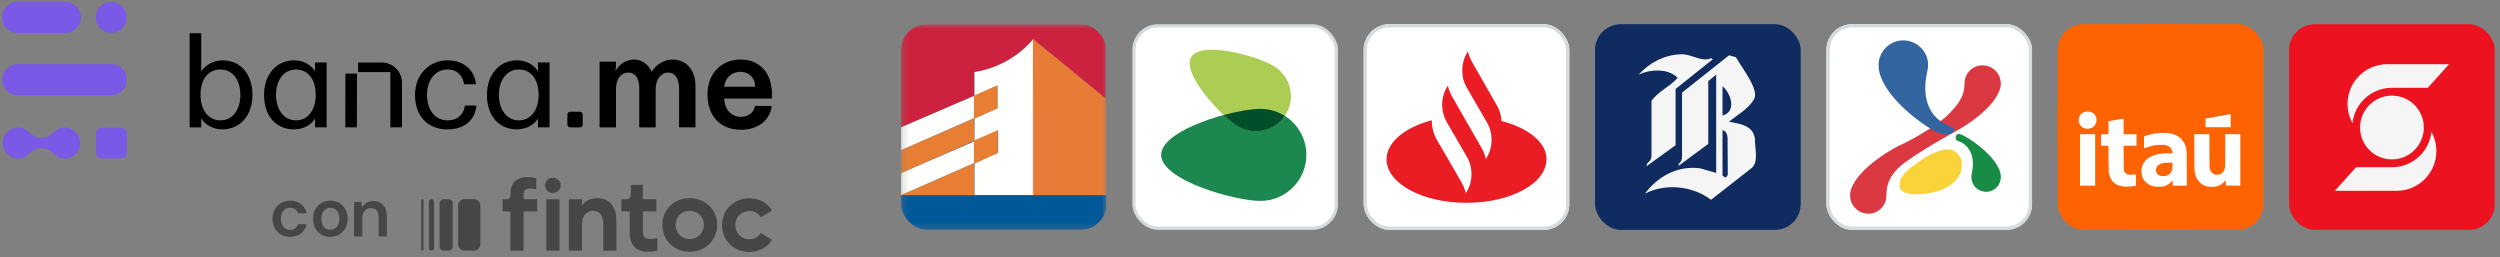 <svg width="389" height="40" viewBox="0 0 389 40" fill="none" xmlns="http://www.w3.org/2000/svg"><rect x="0" y="0" width="389" height="40" fill="#808080" stroke="none"/><g clip-path="url(#clip0_3472_8244)"><path d="M31.309 18.415V19.819H29.507V5.163H31.309V11.087C31.957 10.186 33.11 9.391 34.636 9.391C37.567 9.391 39.285 11.693 39.285 14.772C39.285 17.852 37.444 20.133 34.597 20.133C33.193 20.133 31.938 19.441 31.309 18.418V18.415ZM34.302 18.727C36.166 18.727 37.401 17.114 37.401 14.769C37.401 12.425 36.186 10.812 34.302 10.812C32.418 10.812 31.203 12.299 31.203 14.749C31.203 17.2 32.481 18.727 34.302 18.727Z" fill="black"/><path d="M41.087 14.749C41.087 11.713 42.908 9.389 45.776 9.389C47.451 9.389 48.56 10.309 49.021 11.084V9.723H50.822V19.813H49.021V18.432C48.477 19.396 47.242 20.128 45.733 20.128C43.094 20.128 41.084 18.223 41.084 14.747L41.087 14.749ZM46.05 18.727C47.851 18.727 49.127 17.22 49.127 14.749C49.127 12.279 47.871 10.812 46.05 10.812C44.229 10.812 42.951 12.382 42.951 14.749C42.951 17.117 44.206 18.727 46.05 18.727Z" fill="black"/><path d="M64.58 14.749C64.58 11.567 66.799 9.389 69.666 9.389C72.054 9.389 73.852 10.832 74.064 13.114H72.199C72.031 11.796 71.133 10.812 69.623 10.812C67.696 10.812 66.441 12.508 66.441 14.749C66.441 17.157 67.719 18.727 69.666 18.727C71.153 18.727 72.157 17.869 72.345 16.425H74.124C73.935 18.624 72.345 20.13 69.581 20.13C66.816 20.13 64.577 18.329 64.577 14.749H64.58Z" fill="black"/><path d="M75.771 14.749C75.771 11.713 77.592 9.389 80.46 9.389C82.135 9.389 83.245 10.309 83.705 11.084V9.723H85.506V19.813H83.705V18.432C83.162 19.396 81.927 20.128 80.417 20.128C77.778 20.128 75.768 18.223 75.768 14.747L75.771 14.749ZM80.731 18.727C82.533 18.727 83.808 17.22 83.808 14.749C83.808 12.279 82.553 10.812 80.731 10.812C78.91 10.812 77.632 12.382 77.632 14.749C77.632 17.117 78.887 18.727 80.731 18.727Z" fill="black"/><path d="M93.294 9.6H95.847V10.06C95.847 10.375 95.827 10.729 95.764 11.064C96.267 10.163 97.208 9.263 98.715 9.263C99.993 9.263 101.016 10.246 101.394 11.167C101.98 10.183 103.215 9.263 104.702 9.263C106.775 9.263 108.218 10.895 108.218 13.388V19.816H105.665V13.766C105.665 12.279 105.079 11.296 103.97 11.296C102.86 11.296 102.023 12.322 102.023 13.872V19.819H99.47V13.769C99.47 12.282 98.926 11.298 97.774 11.298C96.622 11.298 95.847 12.282 95.847 13.874V19.821H93.294V9.606V9.6Z" fill="black"/><path d="M110.082 14.686C110.082 11.461 112.237 9.263 115.211 9.263C118.33 9.263 120.131 11.441 120.131 14.769V15.335H112.7C112.72 16.948 113.747 18.183 115.297 18.183C116.406 18.183 117.306 17.554 117.475 16.488H120.071C119.863 18.581 118.061 20.193 115.297 20.193C112.24 20.193 110.084 18.226 110.084 14.686H110.082ZM117.515 13.494C117.472 12.113 116.575 11.17 115.191 11.17C113.807 11.17 112.826 12.153 112.678 13.494H117.512H117.515Z" fill="black"/><path d="M55.53 19.816H53.726L53.749 11.453H55.553L55.53 19.816Z" fill="black"/><path d="M55.723 9.726V11.213H60.741V19.813H62.545V12.854C62.545 11.127 61.144 9.726 59.417 9.726H55.723Z" fill="black"/><path d="M88.722 17.383C88.479 17.383 88.282 17.586 88.282 17.834V19.37C88.282 19.618 88.479 19.821 88.722 19.821H90.226C90.469 19.821 90.666 19.618 90.666 19.37V17.834C90.666 17.586 90.469 17.383 90.226 17.383H88.722Z" fill="black"/><path d="M2.771 9.966C1.43 9.966 0.341 11.055 0.341 12.396C0.341 13.737 1.43 14.826 2.771 14.826H17.307C18.648 14.826 19.737 13.737 19.737 12.396C19.737 11.055 18.648 9.966 17.307 9.966H2.771Z" fill="#7A59E6"/><path d="M10.068 19.838C9.342 19.838 8.77 20.147 8.247 20.671C7.723 21.194 7.163 21.468 6.445 21.468C5.728 21.468 5.196 21.216 4.627 20.648C4.058 20.079 3.543 19.838 2.829 19.838C1.496 19.838 0.413 20.919 0.413 22.254C0.413 23.59 1.493 24.67 2.829 24.67C3.549 24.67 4.092 24.396 4.635 23.853C5.179 23.309 5.725 23.041 6.445 23.041C7.166 23.041 7.698 23.295 8.272 23.87C8.847 24.444 9.353 24.67 10.065 24.67C11.397 24.67 12.481 23.59 12.481 22.254C12.481 20.919 11.4 19.838 10.065 19.838H10.068Z" fill="#7A59E6"/><path d="M2.755 0.277C1.411 0.277 0.319 1.369 0.319 2.713C0.319 4.056 1.411 5.149 2.755 5.149H10.148C11.492 5.149 12.584 4.056 12.584 2.713C12.584 1.369 11.492 0.277 10.148 0.277H2.755Z" fill="#7A59E6"/><path d="M17.302 5.123C18.636 5.123 19.718 4.041 19.718 2.707C19.718 1.373 18.636 0.291 17.302 0.291C15.968 0.291 14.886 1.373 14.886 2.707C14.886 4.041 15.968 5.123 17.302 5.123Z" fill="#7A59E6"/><path d="M15.815 19.87C15.329 19.87 14.931 20.265 14.931 20.753V23.759C14.931 24.244 15.326 24.642 15.815 24.642H18.837C19.323 24.642 19.72 24.247 19.72 23.759V20.753C19.72 20.267 19.326 19.87 18.837 19.87H15.815Z" fill="#7A59E6"/></g><g opacity="0.45"><path d="M45.142 36.857C44.616 36.857 44.143 36.74 43.723 36.505C43.311 36.264 42.987 35.933 42.752 35.513C42.525 35.087 42.411 34.603 42.411 34.063C42.411 33.501 42.525 33.01 42.752 32.591C42.987 32.164 43.311 31.83 43.723 31.588C44.143 31.346 44.619 31.225 45.153 31.225C45.821 31.225 46.383 31.403 46.838 31.759C47.293 32.107 47.584 32.587 47.712 33.199H46.368C46.297 32.928 46.148 32.715 45.92 32.559C45.7 32.402 45.437 32.324 45.131 32.324C44.868 32.324 44.626 32.392 44.406 32.527C44.193 32.662 44.022 32.857 43.894 33.113C43.773 33.369 43.712 33.679 43.712 34.041C43.712 34.319 43.748 34.564 43.819 34.777C43.89 34.991 43.99 35.172 44.118 35.321C44.253 35.464 44.406 35.574 44.577 35.652C44.747 35.73 44.932 35.769 45.131 35.769C45.337 35.769 45.522 35.737 45.686 35.673C45.856 35.602 45.999 35.499 46.112 35.364C46.233 35.229 46.319 35.069 46.368 34.884H47.712C47.584 35.481 47.293 35.961 46.838 36.324C46.383 36.68 45.817 36.857 45.142 36.857Z" fill="black"/><path d="M51.4 36.857C50.888 36.857 50.426 36.74 50.014 36.505C49.608 36.264 49.288 35.933 49.054 35.513C48.826 35.087 48.712 34.6 48.712 34.052C48.712 33.49 48.83 33 49.064 32.58C49.299 32.153 49.619 31.823 50.024 31.588C50.437 31.346 50.899 31.225 51.411 31.225C51.923 31.225 52.382 31.346 52.787 31.588C53.2 31.823 53.52 32.15 53.747 32.569C53.982 32.989 54.099 33.48 54.099 34.041C54.099 34.603 53.982 35.094 53.747 35.513C53.512 35.933 53.189 36.264 52.776 36.505C52.371 36.74 51.912 36.857 51.4 36.857ZM51.4 35.759C51.656 35.759 51.888 35.695 52.094 35.567C52.307 35.439 52.478 35.247 52.606 34.991C52.734 34.735 52.798 34.418 52.798 34.041C52.798 33.664 52.734 33.352 52.606 33.103C52.485 32.847 52.318 32.655 52.104 32.527C51.898 32.399 51.667 32.335 51.411 32.335C51.162 32.335 50.931 32.399 50.718 32.527C50.504 32.655 50.334 32.847 50.206 33.103C50.078 33.352 50.014 33.664 50.014 34.041C50.014 34.418 50.078 34.735 50.206 34.991C50.334 35.247 50.501 35.439 50.707 35.567C50.92 35.695 51.151 35.759 51.4 35.759Z" fill="black"/><path d="M55.099 36.794V31.418H56.23L56.326 32.314C56.489 32.001 56.724 31.752 57.03 31.567C57.336 31.382 57.698 31.29 58.118 31.29C58.552 31.29 58.921 31.382 59.227 31.567C59.533 31.745 59.768 32.008 59.931 32.356C60.102 32.705 60.187 33.138 60.187 33.658V36.794H58.907V33.775C58.907 33.327 58.808 32.982 58.608 32.74C58.409 32.498 58.114 32.378 57.723 32.378C57.467 32.378 57.236 32.438 57.03 32.559C56.831 32.68 56.671 32.858 56.55 33.092C56.436 33.32 56.379 33.597 56.379 33.924V36.794H55.099Z" fill="black"/><path d="M69.009 38.997H69.831C70.166 38.997 70.439 38.725 70.439 38.389V31.605C70.439 31.27 70.166 30.998 69.831 30.998H69.009C68.673 30.998 68.401 31.27 68.401 31.605V38.389C68.401 38.725 68.673 38.997 69.009 38.997Z" fill="black"/><path d="M67.146 38.995H67.147C67.372 38.995 67.553 38.814 67.553 38.589V31.402C67.553 31.178 67.372 30.996 67.147 30.996H67.146C66.921 30.996 66.74 31.178 66.74 31.402V38.589C66.74 38.814 66.921 38.995 67.146 38.995Z" fill="black"/><path d="M65.717 38.995C65.814 38.995 65.893 38.917 65.893 38.819V31.172C65.893 31.076 65.814 30.996 65.717 30.996C65.62 30.996 65.54 31.076 65.54 31.172V38.819C65.54 38.916 65.62 38.995 65.717 38.995Z" fill="black"/><path d="M73.75 30.997H72.278C71.73 30.997 71.286 31.441 71.286 31.987V38.006C71.286 38.552 71.73 38.996 72.278 38.996H73.75C74.297 38.996 74.741 38.552 74.741 38.006V31.987C74.741 31.441 74.297 30.997 73.75 30.997Z" fill="black"/><path d="M81.479 30.256C81.479 29.65 81.822 29.34 82.413 29.34C82.802 29.34 83.082 29.371 83.44 29.433V27.708C83.02 27.615 82.491 27.552 82.009 27.552C80.422 27.552 79.426 28.423 79.426 30.116V30.349C79.426 30.769 79.208 31.002 78.788 31.002H78.196V32.898H79.426V39.003H81.48V32.898H83.58V31.002H81.48V30.256H81.479Z" fill="black"/><path d="M86.028 27.652C86.714 27.652 87.256 28.193 87.256 28.841C87.256 29.489 86.714 30.029 86.028 30.029C85.343 30.029 84.817 29.504 84.817 28.841C84.817 28.177 85.343 27.652 86.028 27.652Z" fill="black"/><path d="M87.056 31.002H85.018V39.003H87.056V31.002Z" fill="black"/><path d="M92.9 30.83C91.744 30.83 90.95 31.379 90.551 31.996V31.001H88.513V39.002H90.551V34.873C90.556 33.652 91.239 32.803 92.247 32.803C93.256 32.803 93.866 33.424 93.866 34.792V39.002H95.904V34.341C95.904 31.809 94.551 30.83 92.901 30.83H92.9Z" fill="black"/><path d="M100.034 36.113V32.897H102.134V31.002H100.034V28.764H98.214L98.124 30.415C98.116 30.74 97.897 31.002 97.555 31.002H96.673V32.897H97.981V36.285C97.981 38.226 99.148 39.159 100.734 39.159C101.373 39.159 101.792 39.096 102.29 38.988V37.062C101.87 37.155 101.606 37.186 101.108 37.186C100.486 37.186 100.035 36.906 100.035 36.115V36.113H100.034Z" fill="black"/><path d="M107.307 30.83C104.896 30.83 103.06 32.617 103.06 34.994C103.06 37.371 104.896 39.173 107.307 39.173C109.719 39.173 111.586 37.386 111.586 34.994C111.586 32.602 109.72 30.83 107.307 30.83ZM107.307 37.2C106.032 37.2 105.113 36.221 105.113 34.994C105.113 33.766 106.031 32.803 107.307 32.803C108.584 32.803 109.532 33.782 109.532 34.994C109.532 36.206 108.583 37.2 107.307 37.2Z" fill="black"/><path d="M116.618 37.228C115.327 37.228 114.409 36.249 114.409 35.022C114.409 33.794 115.327 32.831 116.618 32.831C117.428 32.831 118.004 33.204 118.377 33.809L120.135 32.738C119.389 31.572 118.159 30.858 116.619 30.858C114.146 30.858 112.356 32.645 112.356 35.022C112.356 37.399 114.146 39.2 116.619 39.2C118.16 39.2 119.389 38.486 120.135 37.321L118.377 36.249C118.004 36.855 117.428 37.228 116.618 37.228Z" fill="black"/></g><g clip-path="url(#clip1_3472_8244)"><mask id="mask0_3472_8244" style="mask-type:alpha" maskUnits="userSpaceOnUse" x="140" y="3" width="33" height="33"><rect x="140.187" y="3.767" width="32" height="32" fill="#C4C4C4"/></mask><g mask="url(#mask0_3472_8244)"><path fill-rule="evenodd" clip-rule="evenodd" d="M140.185 19.824L151.541 14.89V11.22C155.098 10.648 158.424 8.812 160.717 6.058L172.073 15.349V3.765H140.185V19.824Z" fill="#CD223F"/><path fill-rule="evenodd" clip-rule="evenodd" d="M151.656 30.375H160.833V6.058C158.537 8.812 155.211 10.648 151.656 11.22V14.89L140.185 19.824V23.379L151.656 18.332V14.89L155.211 13.285V16.842L151.656 18.447V21.887L155.326 20.281V23.723L151.656 25.444V22.002L140.185 26.936V30.375L151.656 25.328V30.375Z" fill="#FFFFFE"/><path fill-rule="evenodd" clip-rule="evenodd" d="M151.541 21.888V18.448L140.185 23.38V26.937L151.541 21.888Z" fill="#E87D34"/><path fill-rule="evenodd" clip-rule="evenodd" d="M151.541 25.442L140.185 30.374H151.541V25.442Z" fill="#E87D34"/><path fill-rule="evenodd" clip-rule="evenodd" d="M151.536 18.447L155.206 16.841V13.285L151.536 14.89V18.447Z" fill="#E87D34"/><path fill-rule="evenodd" clip-rule="evenodd" d="M151.536 21.887V25.444L155.206 23.839V20.282L151.536 21.887Z" fill="#E87D34"/><path fill-rule="evenodd" clip-rule="evenodd" d="M160.832 30.375H172.188V15.465L160.717 6.058L160.832 30.375Z" fill="#E67C35"/><path fill-rule="evenodd" clip-rule="evenodd" d="M160.717 30.375H160.832L160.717 6.058V30.375Z" fill="#E46B32"/><path fill-rule="evenodd" clip-rule="evenodd" d="M160.833 30.376H140.185V35.767H172.189V30.376H160.833Z" fill="#005899"/></g></g><rect x="176.437" y="4.017" width="31.5" height="31.5" rx="3.75" fill="white"/><rect x="176.437" y="4.017" width="31.5" height="31.5" rx="3.75" stroke="#D6DADC" stroke-width="0.5"/><path fill-rule="evenodd" clip-rule="evenodd" d="M196.105 31.262C192.144 31.262 180.677 28.057 180.677 24.093C180.677 20.14 192.144 16.929 196.105 16.929C200.064 16.929 203.272 20.14 203.272 24.093C203.272 28.057 200.064 31.262 196.105 31.262Z" fill="#1C874E"/><path fill-rule="evenodd" clip-rule="evenodd" d="M192.573 19.622C189.995 18.059 183.801 11.436 185.365 8.862C186.928 6.286 195.662 8.726 198.238 10.296C200.812 11.856 201.637 15.214 200.07 17.792C198.506 20.368 195.151 21.19 192.573 19.622Z" fill="#ACCD53"/><path d="M196.105 16.936C197.507 16.936 198.813 17.341 199.917 18.036C198.296 20.424 195.07 21.149 192.572 19.63C191.99 19.277 191.224 18.665 190.404 17.9C192.668 17.288 194.796 16.936 196.105 16.936Z" fill="#014F2A"/><g clip-path="url(#clip2_3472_8244)"><rect width="32" height="32" transform="translate(212.187 3.767)" fill="white"/><path d="M233.642 18.829C233.585 17.977 233.358 17.124 232.903 16.386L229.039 9.624C228.755 9.113 228.528 8.544 228.414 7.976L228.244 8.26C227.278 9.908 227.278 12.01 228.244 13.658L231.369 19.056C232.335 20.704 232.335 22.807 231.369 24.454L231.198 24.739C231.085 24.17 230.857 23.602 230.573 23.091L227.732 18.147L225.914 14.965C225.63 14.454 225.402 13.886 225.289 13.317L225.118 13.601C224.152 15.249 224.152 17.295 225.118 19L228.244 24.398C229.209 26.046 229.209 28.148 228.244 29.796L228.073 30.08C227.959 29.512 227.732 28.943 227.448 28.432L223.527 21.67C223.016 20.761 222.789 19.738 222.789 18.715C218.641 19.795 215.743 22.125 215.743 24.795C215.743 28.546 221.311 31.557 228.187 31.557C235.062 31.557 240.631 28.546 240.631 24.795C240.688 22.238 237.846 19.909 233.642 18.829Z" fill="#EA1D25"/></g><rect x="212.437" y="4.017" width="31.5" height="31.5" rx="3.75" stroke="#D6DADC" stroke-width="0.5"/><g clip-path="url(#clip3_3472_8244)"><rect x="248.187" y="3.767" width="32" height="32" rx="1.674" fill="#0F2B5F"/><path fill-rule="evenodd" clip-rule="evenodd" d="M261.045 12.097C259.937 13.435 257.999 14.196 256.972 15.716V24.119C256.972 25.376 256.159 25.089 256.236 25.841L260.721 22.591V13.843L266.532 9.208L266.233 9.062C264.731 9.744 263.2 8.325 261.468 8.453C258.91 8.555 256.651 9.764 254.957 11.632C256.712 10.77 259.513 10.586 261.045 12.097Z" fill="#F5F5F5"/><path fill-rule="evenodd" clip-rule="evenodd" d="M268.023 17.989V13.421C269.237 14.371 270.353 17.332 268.023 17.989ZM268.468 27.615L268.023 27.334V20.27C268.516 20.286 268.823 20.938 268.806 21.579C268.806 21.579 268.843 26.558 268.843 27.024C268.843 27.489 268.468 27.615 268.468 27.615ZM269.023 18.931C270.322 17.893 271.962 17.01 272.909 15.488C273.773 14.013 271.351 11.042 270.112 8.91L269.041 8.604L261.728 14.405V24.291C261.728 25.489 261.152 25.147 261.182 25.811L265.807 22.389V12.619L267.038 11.606V26.907L264.553 26.192C261.102 25.717 257.926 27.442 255.962 30.128C259.14 28.491 263.328 28.897 266.239 31.089L272.631 26.086C273.651 25.017 273.042 23.08 273.076 21.711C272.886 19.414 270.528 19.264 269.023 18.931Z" fill="#F5F5F5"/></g><g clip-path="url(#clip4_3472_8244)"><rect x="284.187" y="3.767" width="32" height="32" fill="white"/><path fill-rule="evenodd" clip-rule="evenodd" d="M304.718 21.96C304.718 21.96 307.759 22.773 306.8 27.046C306.739 27.274 306.739 27.504 306.759 27.754C306.863 29.024 307.968 29.942 309.239 29.838C310.51 29.732 311.427 28.629 311.323 27.357C311.114 24.378 305.509 20.752 304.759 20.835C304.759 20.835 304.321 20.856 304.299 21.418C304.299 21.877 304.718 21.96 304.718 21.96Z" fill="#188C44"/><path fill-rule="evenodd" clip-rule="evenodd" d="M303.778 23.377C303.778 23.377 305.757 23.898 305.154 26.692C305.154 26.692 304.508 29.317 300.299 30.025C295.526 30.817 295.609 29.067 295.609 29.067C295.568 28.192 295.234 27.149 299.965 24.274C299.965 24.274 302.34 22.815 303.778 23.377Z" fill="#F9D339"/><path fill-rule="evenodd" clip-rule="evenodd" d="M287.879 30.524C287.921 31.878 288.921 33.003 290.254 33.212C290.443 33.233 290.63 33.254 290.817 33.254C291.568 33.233 292.276 32.899 292.775 32.358C293.298 31.795 293.547 31.086 293.526 30.337C293.526 28.294 294.444 26.772 296.298 25.356C297.966 24.127 300.361 22.627 303.717 20.751C307.905 18.521 310.614 15.895 311.218 13.769L311.24 13.707C311.323 13.435 311.344 13.165 311.323 12.894C311.281 11.54 310.281 10.415 308.947 10.206C308.759 10.185 308.572 10.165 308.385 10.165C307.634 10.185 306.926 10.519 306.425 11.06C305.904 11.622 305.654 12.332 305.675 13.081C305.675 15.228 304.384 16.645 302.632 18.313C298.902 21.229 295.465 22.668 295.465 22.668C291.275 24.898 288.567 27.523 287.962 29.649L287.942 29.711C287.9 29.982 287.858 30.252 287.879 30.524Z" fill="#DB3942"/><path fill-rule="evenodd" clip-rule="evenodd" d="M292.318 10.436C292.547 14.228 297.798 18.626 301.049 20.397C301.924 20.876 303.009 21.001 303.467 20.855C304.946 20.188 303.363 19.605 303.363 19.605C303.363 19.605 298.257 18.209 299.903 11.02C299.987 10.644 300.028 10.249 300.007 9.832C299.841 7.727 297.986 6.143 295.86 6.289C293.756 6.456 292.151 8.31 292.318 10.436Z" fill="#3366A1"/></g><rect x="284.437" y="4.017" width="31.5" height="31.5" rx="3.75" stroke="#D6DADC" stroke-width="0.5"/><g clip-path="url(#clip5_3472_8244)"><rect x="320.187" y="3.767" width="32" height="32" rx="4" fill="#FF6200"/><path d="M334.034 3.787C333.113 3.809 332.437 3.841 331.198 3.918C330.625 3.952 329.999 4.002 329.559 4.046C329.448 4.058 329.217 4.081 329.046 4.097C328.328 4.167 327.262 4.302 326.813 4.378C326.718 4.394 326.58 4.417 326.501 4.429C326.425 4.439 326.288 4.463 326.2 4.479C326.111 4.495 325.962 4.523 325.868 4.539C325.536 4.595 324.971 4.71 324.651 4.787C324.562 4.809 324.403 4.847 324.299 4.871C324.194 4.895 324.1 4.917 324.088 4.919C323.498 5.06 322.913 5.344 322.463 5.712C322.024 6.068 321.632 6.643 321.435 7.214C321.403 7.303 321.37 7.393 321.36 7.415C321.326 7.492 321.177 8.135 321.071 8.663C321.055 8.751 321.027 8.882 321.01 8.954C320.994 9.026 320.972 9.153 320.958 9.236C320.946 9.318 320.93 9.419 320.92 9.457C320.89 9.572 320.767 10.356 320.688 10.925C320.612 11.476 320.562 11.877 320.518 12.283C320.495 12.482 320.473 12.677 320.469 12.715C320.463 12.753 320.445 12.949 320.427 13.148C320.411 13.347 320.387 13.59 320.375 13.691C320.332 14.061 320.228 15.672 320.176 16.808C320.136 17.651 320.109 19.455 320.123 20.439C320.138 21.666 320.168 22.762 320.196 23.144C320.206 23.299 320.226 23.625 320.238 23.868C320.25 24.112 320.266 24.423 320.276 24.562C320.323 25.258 320.359 25.715 320.377 25.859C320.387 25.948 320.411 26.183 320.427 26.38C320.443 26.578 320.467 26.813 320.477 26.903C320.489 26.994 320.512 27.189 320.528 27.338C320.578 27.814 320.616 28.126 320.648 28.334C320.665 28.444 320.693 28.633 320.709 28.756C320.767 29.198 320.835 29.629 320.91 30.023C320.926 30.111 320.952 30.26 320.97 30.355C321.004 30.556 321.083 30.956 321.139 31.21C321.332 32.097 321.417 32.362 321.644 32.799C321.706 32.919 321.787 33.06 321.823 33.11C321.857 33.161 321.907 33.233 321.934 33.271C322.048 33.442 322.376 33.776 322.557 33.905C322.587 33.927 322.646 33.969 322.684 33.999C322.724 34.031 322.762 34.056 322.772 34.056C322.78 34.056 322.801 34.07 322.816 34.086C322.895 34.162 323.448 34.426 323.685 34.496C323.73 34.51 323.784 34.528 323.806 34.538C323.859 34.563 324.154 34.637 324.51 34.718C324.665 34.754 324.824 34.792 324.862 34.802C324.955 34.826 325.538 34.943 325.978 35.023C326.232 35.069 326.725 35.148 327.034 35.192C327.151 35.208 327.3 35.23 327.366 35.242C327.61 35.285 328.615 35.401 329.247 35.462C329.474 35.484 329.754 35.51 329.87 35.522C330.059 35.542 330.252 35.558 331.178 35.624C331.316 35.635 331.632 35.653 331.882 35.665C332.131 35.677 332.479 35.695 332.656 35.705C334.088 35.787 338.183 35.787 339.595 35.705C339.772 35.693 340.12 35.677 340.37 35.665C340.798 35.645 340.955 35.635 341.627 35.584C342.487 35.518 343.753 35.395 344.181 35.335C344.304 35.317 344.515 35.289 344.654 35.27C345.167 35.204 345.871 35.097 346.273 35.023C346.713 34.943 347.297 34.826 347.389 34.802C347.427 34.792 347.586 34.754 347.741 34.718C348.089 34.639 348.391 34.563 348.445 34.538C348.512 34.514 348.579 34.491 348.646 34.468C348.811 34.414 349.358 34.154 349.405 34.11C349.419 34.096 349.459 34.066 349.493 34.045C349.65 33.947 349.722 33.891 349.865 33.762C350.026 33.615 350.249 33.374 350.304 33.291C350.322 33.263 350.37 33.195 350.41 33.141C350.452 33.084 350.487 33.034 350.487 33.026C350.487 33.018 350.519 32.962 350.557 32.901C350.595 32.841 350.641 32.752 350.66 32.704C350.68 32.658 350.7 32.608 350.708 32.598C350.746 32.547 350.887 32.147 350.947 31.92C351.042 31.568 351.219 30.737 351.283 30.345C351.299 30.244 351.317 30.15 351.323 30.134C351.342 30.089 351.452 29.399 351.553 28.696C351.575 28.541 351.597 28.386 351.603 28.354C351.619 28.261 351.691 27.644 351.724 27.318C351.74 27.157 351.762 26.972 351.774 26.905C351.786 26.839 351.808 26.622 351.824 26.423C351.84 26.224 351.862 25.978 351.872 25.88C351.884 25.779 351.903 25.55 351.915 25.367C351.927 25.183 351.945 24.958 351.955 24.864C351.967 24.769 351.989 24.421 352.005 24.09C352.023 23.758 352.044 23.349 352.056 23.184C352.146 21.722 352.146 17.884 352.056 16.376C352.045 16.205 352.027 15.869 352.015 15.632C352.003 15.395 351.985 15.081 351.975 14.938C351.963 14.793 351.937 14.437 351.915 14.143C351.892 13.85 351.87 13.574 351.864 13.53C351.858 13.486 351.84 13.29 351.824 13.098C351.808 12.905 351.79 12.723 351.784 12.695C351.778 12.667 351.756 12.482 351.734 12.283C351.682 11.802 351.617 11.271 351.603 11.209C351.597 11.181 351.575 11.02 351.553 10.855C351.454 10.103 351.271 9.055 351.114 8.341C351.092 8.24 351.056 8.077 351.034 7.979C350.977 7.721 350.911 7.462 350.889 7.415C350.879 7.393 350.861 7.339 350.847 7.295C350.802 7.146 350.579 6.649 350.523 6.571C350.515 6.559 350.451 6.464 350.382 6.36C350.239 6.144 349.873 5.762 349.654 5.601C349.22 5.281 348.737 5.064 348.113 4.911C348.006 4.885 347.899 4.858 347.792 4.831C347.717 4.809 347.568 4.777 347.248 4.71C347.158 4.691 347.067 4.672 346.977 4.652C346.589 4.557 345.325 4.352 344.503 4.247C344.338 4.227 344.175 4.205 344.141 4.197C344.08 4.185 343.789 4.155 343.196 4.097C343.03 4.081 342.803 4.057 342.693 4.046C342.582 4.034 342.383 4.016 342.25 4.004C342.118 3.994 341.9 3.976 341.768 3.966C341.317 3.928 340.066 3.855 339.374 3.825C338.036 3.767 335.566 3.749 334.034 3.787ZM325.172 17.378C325.184 17.388 325.242 17.406 325.301 17.42C325.409 17.446 325.562 17.517 325.677 17.593C325.767 17.653 325.981 17.882 326.023 17.963C326.043 18.003 326.065 18.04 326.071 18.046C326.077 18.052 326.095 18.092 326.111 18.136C326.125 18.18 326.143 18.227 326.153 18.236C326.18 18.275 326.21 18.514 326.21 18.691C326.21 18.864 326.183 19.067 326.149 19.142C326.041 19.391 325.988 19.473 325.852 19.618C325.725 19.749 325.673 19.789 325.5 19.874C325.359 19.944 325.258 19.98 325.178 19.988C325.114 19.996 325.057 20.01 325.051 20.018C325.037 20.043 324.601 20.043 324.601 20.018C324.601 20.01 324.55 19.996 324.486 19.988C324.424 19.98 324.345 19.962 324.311 19.948C324.268 19.928 324.223 19.91 324.178 19.894C324.14 19.88 324.104 19.864 324.098 19.858C324.092 19.849 324.062 19.831 324.027 19.815C323.911 19.757 323.669 19.489 323.599 19.343C323.561 19.264 323.525 19.188 323.515 19.172C323.446 19.035 323.434 18.411 323.498 18.267C323.517 18.228 323.543 18.164 323.557 18.126C323.571 18.088 323.587 18.051 323.593 18.046C323.599 18.04 323.623 17.999 323.645 17.955C323.684 17.88 323.923 17.623 323.957 17.623C323.965 17.623 323.983 17.609 323.997 17.591C324.035 17.549 324.231 17.454 324.349 17.424C324.406 17.41 324.468 17.39 324.49 17.38C324.512 17.37 324.566 17.36 324.611 17.354C324.729 17.341 325.146 17.36 325.172 17.378ZM347.087 18.779V19.795H343.185V18.436L343.403 18.401C343.883 18.327 344.183 18.277 344.201 18.265C344.213 18.256 344.312 18.241 344.422 18.227C344.533 18.212 344.634 18.194 344.644 18.186C344.656 18.178 344.75 18.16 344.855 18.146C344.959 18.134 345.096 18.11 345.157 18.094C345.217 18.08 345.344 18.057 345.438 18.046C345.533 18.033 345.627 18.015 345.649 18.007C345.672 17.997 345.772 17.979 345.871 17.965C345.971 17.953 346.084 17.935 346.122 17.923C346.16 17.913 346.305 17.885 346.444 17.862C346.583 17.84 346.764 17.81 346.846 17.796C346.929 17.78 347.017 17.768 347.043 17.766L347.087 17.764V18.779ZM330.433 19.677V20.881H332.445V22.672H330.432L330.439 24.536C330.446 26.545 330.441 26.447 330.55 26.694C330.633 26.885 330.866 27.08 331.067 27.129C331.101 27.137 331.14 27.153 331.156 27.165C331.194 27.195 332.008 27.195 332.045 27.163C332.061 27.151 332.133 27.135 332.21 27.127L332.344 27.113V28.877L332.29 28.901C332.24 28.923 332.008 28.959 331.691 28.997C331.238 29.049 330.413 29.056 330.365 29.005C330.353 28.995 330.321 28.987 330.291 28.987C330.212 28.987 329.886 28.927 329.862 28.909C329.85 28.901 329.796 28.881 329.74 28.869C329.685 28.854 329.631 28.836 329.619 28.828C329.609 28.818 329.563 28.8 329.518 28.786C329.474 28.772 329.434 28.754 329.428 28.748C329.422 28.742 329.386 28.72 329.347 28.697C329.18 28.609 329.13 28.577 329.042 28.502C328.989 28.46 328.941 28.424 328.931 28.424C328.911 28.422 328.758 28.255 328.638 28.102C328.545 27.983 328.408 27.756 328.362 27.639C328.346 27.601 328.328 27.565 328.322 27.559C328.314 27.553 328.293 27.491 328.273 27.418C328.255 27.346 328.231 27.27 328.221 27.247C328.211 27.225 328.187 27.135 328.171 27.046C328.154 26.962 328.136 26.878 328.116 26.795C328.102 26.735 328.092 26.026 328.086 24.687L328.078 22.672H326.914V20.881H328.08V18.854L328.217 18.84C328.291 18.832 328.362 18.818 328.372 18.81C328.384 18.802 328.483 18.784 328.593 18.77C328.704 18.756 328.804 18.735 328.814 18.727C328.826 18.719 328.953 18.697 329.096 18.679C329.241 18.659 329.368 18.637 329.378 18.629C329.39 18.621 329.456 18.607 329.528 18.601C329.623 18.589 329.717 18.574 329.81 18.554C330.025 18.51 330.401 18.452 330.419 18.462C330.427 18.466 330.433 19.013 330.433 19.677ZM337.101 20.69C337.383 20.706 337.701 20.743 337.725 20.761C337.737 20.769 337.785 20.783 337.835 20.789C337.95 20.807 338.23 20.889 338.398 20.958C338.539 21.014 338.853 21.171 338.901 21.211C338.918 21.223 338.953 21.247 338.982 21.26C339.01 21.274 339.099 21.344 339.177 21.413C339.255 21.483 339.328 21.543 339.338 21.547C339.368 21.561 339.726 21.996 339.726 22.02C339.726 22.026 339.744 22.058 339.766 22.088C339.809 22.149 339.987 22.497 339.987 22.519C339.987 22.526 340.004 22.571 340.026 22.617C340.046 22.663 340.07 22.734 340.078 22.772C340.086 22.81 340.1 22.851 340.108 22.863C340.116 22.873 340.134 22.937 340.148 23.003C340.16 23.07 340.177 23.138 340.183 23.154C340.191 23.17 340.209 23.257 340.225 23.345C340.249 23.478 340.255 23.979 340.263 26.195L340.271 28.887H338.077L338.075 28.649C338.073 28.52 338.067 28.334 338.058 28.235L338.046 28.054L337.988 28.134C337.896 28.257 337.592 28.547 337.471 28.627C337.208 28.8 337.137 28.842 337.065 28.866C337.021 28.878 336.962 28.903 336.934 28.919C336.904 28.933 336.83 28.957 336.769 28.969C336.709 28.983 336.649 29.001 336.638 29.009C336.536 29.085 335.269 29.084 335.17 29.007C335.16 28.999 335.088 28.981 335.009 28.967C334.933 28.953 334.842 28.931 334.808 28.915C334.776 28.901 334.689 28.864 334.619 28.836C334.538 28.801 334.459 28.762 334.382 28.72C334.328 28.686 334.274 28.655 334.219 28.625C334.134 28.579 334.106 28.553 333.877 28.323C333.642 28.088 333.611 28.056 333.611 28.034C333.611 28.026 333.585 27.981 333.555 27.935C333.523 27.889 333.477 27.805 333.452 27.75C333.428 27.694 333.396 27.627 333.382 27.599C333.366 27.571 333.344 27.499 333.33 27.438C333.316 27.378 333.298 27.318 333.29 27.308C333.268 27.279 333.229 26.994 333.229 26.869C333.229 26.811 333.219 26.753 333.207 26.741C333.183 26.716 333.189 26.636 333.251 26.151C333.263 26.057 333.282 25.97 333.29 25.96C333.298 25.948 333.316 25.896 333.328 25.841C333.354 25.737 333.408 25.6 333.465 25.497C333.483 25.463 333.507 25.417 333.519 25.393C333.531 25.367 333.547 25.347 333.557 25.347C333.565 25.347 333.571 25.335 333.571 25.32C333.571 25.298 333.792 25.011 333.831 24.985C333.839 24.979 333.853 24.959 333.859 24.938C333.867 24.916 333.891 24.896 333.913 24.89C333.935 24.884 333.953 24.872 333.953 24.864C333.953 24.844 334.291 24.578 334.406 24.512C334.488 24.462 334.674 24.367 334.943 24.238C334.981 24.218 335.357 24.098 335.522 24.051C335.583 24.033 335.701 24.009 335.784 23.997C335.866 23.983 335.945 23.967 335.955 23.959C335.967 23.951 336.087 23.933 336.226 23.921C336.365 23.909 336.536 23.888 336.608 23.878C336.894 23.836 337.898 23.844 338.004 23.888C338.041 23.904 338.042 23.896 338.028 23.725C338.02 23.627 338.006 23.542 337.998 23.536C337.988 23.53 337.976 23.492 337.968 23.452C337.954 23.377 337.877 23.215 337.805 23.104C337.759 23.034 337.564 22.832 337.542 22.832C337.534 22.832 337.5 22.812 337.465 22.786C337.377 22.722 337.234 22.657 337.147 22.641C337.105 22.633 337.071 22.619 337.071 22.611C337.071 22.523 335.772 22.509 335.381 22.595C335.331 22.605 335.215 22.627 335.12 22.643C335.025 22.659 334.931 22.681 334.909 22.692C334.887 22.702 334.814 22.72 334.748 22.732C334.682 22.744 334.609 22.762 334.587 22.772C334.565 22.782 334.484 22.804 334.408 22.822C334.332 22.84 334.259 22.86 334.247 22.871C334.235 22.879 334.181 22.899 334.124 22.913C334.07 22.927 334.014 22.947 334.004 22.955C333.992 22.963 333.937 22.981 333.883 22.995C333.827 23.007 333.748 23.035 333.708 23.055C333.666 23.078 333.628 23.094 333.622 23.094C333.616 23.094 333.611 22.673 333.611 22.161C333.611 21.434 333.618 21.223 333.638 21.207C333.652 21.195 333.708 21.175 333.762 21.161C333.819 21.149 333.873 21.131 333.883 21.123C333.895 21.115 333.961 21.091 334.034 21.072C334.106 21.052 334.174 21.03 334.185 21.022C334.197 21.012 334.259 20.996 334.323 20.982C334.39 20.968 334.458 20.95 334.474 20.94C334.492 20.932 334.575 20.91 334.657 20.892C334.721 20.879 334.785 20.865 334.849 20.849C334.87 20.843 334.983 20.825 335.1 20.809C335.217 20.793 335.339 20.771 335.371 20.761C335.488 20.725 336.542 20.658 336.779 20.672C336.846 20.676 336.991 20.684 337.101 20.69V20.69ZM326.008 24.884V28.887H323.655V20.881H326.008V24.884ZM343.789 23.375C343.789 25.757 343.799 26.218 343.847 26.282C343.857 26.292 343.869 26.332 343.877 26.37C343.906 26.521 344.036 26.741 344.185 26.889C344.264 26.97 344.352 27.04 344.38 27.048C344.41 27.054 344.433 27.066 344.433 27.074C344.433 27.082 344.503 27.11 344.589 27.139C344.718 27.179 344.787 27.187 344.988 27.187C345.129 27.187 345.251 27.177 345.279 27.165C345.305 27.151 345.368 27.131 345.418 27.117C345.468 27.103 345.559 27.06 345.619 27.02C345.732 26.948 345.941 26.755 345.941 26.722C345.941 26.712 345.969 26.668 346.001 26.626C346.035 26.581 346.062 26.537 346.062 26.525C346.062 26.513 346.08 26.471 346.1 26.431C346.122 26.39 346.146 26.322 346.154 26.28C346.16 26.235 346.174 26.191 346.184 26.181C346.235 26.117 346.243 25.711 346.243 23.351V20.881H348.596V28.887H347.482C346.611 28.887 346.361 28.881 346.349 28.86C346.341 28.848 346.331 28.657 346.327 28.438C346.323 28.221 346.313 28.042 346.305 28.042C346.297 28.042 346.273 28.066 346.249 28.096C346.136 28.249 345.959 28.422 345.682 28.651C345.641 28.683 345.559 28.728 345.378 28.816C345.295 28.856 345.205 28.903 345.177 28.917C345.149 28.931 345.072 28.953 345.006 28.967C344.939 28.981 344.881 28.999 344.875 29.007C344.855 29.037 344.499 29.067 344.147 29.067C343.801 29.067 343.519 29.044 343.437 29.009C343.415 28.999 343.338 28.975 343.266 28.957C343.194 28.939 343.127 28.915 343.115 28.907C343.105 28.898 343.057 28.878 343.011 28.864C342.962 28.852 342.924 28.834 342.924 28.826C342.924 28.818 342.888 28.8 342.844 28.786C342.799 28.772 342.763 28.754 342.763 28.746C342.763 28.738 342.741 28.722 342.715 28.71C342.542 28.631 342.15 28.263 341.985 28.026C341.884 27.881 341.729 27.591 341.697 27.485C341.685 27.442 341.661 27.38 341.647 27.348C341.633 27.314 341.609 27.241 341.596 27.187C341.584 27.131 341.566 27.072 341.556 27.052C341.546 27.034 341.528 26.939 341.516 26.841C341.504 26.744 341.482 26.646 341.47 26.624C341.452 26.594 341.444 25.875 341.44 23.731L341.434 20.881H343.789L343.789 23.375Z" fill="#FF6200"/><path d="M325.171 17.378C325.183 17.388 325.242 17.406 325.3 17.42C325.409 17.446 325.562 17.517 325.676 17.593C325.767 17.653 325.98 17.882 326.022 17.963C326.042 18.003 326.064 18.04 326.07 18.046C326.077 18.052 326.094 18.092 326.111 18.136C326.125 18.18 326.143 18.227 326.153 18.236C326.179 18.275 326.209 18.514 326.209 18.691C326.209 18.864 326.183 19.067 326.149 19.142C326.04 19.391 325.988 19.473 325.851 19.618C325.724 19.749 325.672 19.789 325.499 19.874C325.358 19.944 325.258 19.98 325.177 19.988C325.113 19.996 325.057 20.01 325.051 20.019C325.037 20.043 324.6 20.043 324.6 20.019C324.6 20.01 324.55 19.996 324.485 19.988C324.423 19.98 324.345 19.962 324.311 19.948C324.267 19.928 324.223 19.91 324.178 19.894C324.139 19.88 324.103 19.864 324.097 19.858C324.091 19.849 324.061 19.831 324.027 19.815C323.91 19.757 323.669 19.489 323.598 19.343C323.56 19.264 323.524 19.188 323.514 19.172C323.446 19.035 323.434 18.411 323.498 18.267C323.516 18.228 323.542 18.164 323.556 18.126C323.57 18.088 323.586 18.051 323.592 18.046C323.598 18.04 323.622 17.999 323.645 17.955C323.683 17.88 323.922 17.623 323.956 17.623C323.964 17.623 323.983 17.609 323.997 17.591C324.035 17.549 324.23 17.454 324.349 17.424C324.405 17.41 324.467 17.39 324.489 17.38C324.512 17.37 324.566 17.36 324.61 17.354C324.729 17.341 325.145 17.36 325.171 17.378ZM347.087 18.779V19.795H343.185V18.436L343.402 18.401C343.883 18.327 344.183 18.277 344.201 18.265C344.213 18.256 344.311 18.241 344.422 18.227C344.532 18.212 344.633 18.194 344.643 18.186C344.655 18.178 344.75 18.16 344.854 18.146C344.959 18.134 345.096 18.11 345.156 18.094C345.216 18.08 345.343 18.058 345.438 18.046C345.532 18.033 345.627 18.015 345.649 18.007C345.671 17.997 345.771 17.979 345.87 17.965C345.971 17.953 346.083 17.935 346.121 17.923C346.16 17.913 346.305 17.885 346.443 17.862C346.582 17.84 346.763 17.81 346.846 17.796C346.928 17.78 347.016 17.768 347.043 17.766L347.087 17.764V18.779ZM330.433 19.677V20.881H332.444V22.672H330.431L330.439 24.536C330.445 26.545 330.441 26.447 330.55 26.694C330.632 26.885 330.865 27.08 331.066 27.129C331.101 27.137 331.139 27.153 331.155 27.165C331.193 27.195 332.008 27.195 332.044 27.163C332.06 27.151 332.133 27.135 332.209 27.127L332.344 27.113V28.877L332.289 28.901C332.239 28.923 332.008 28.959 331.69 28.997C331.238 29.05 330.413 29.056 330.364 29.005C330.352 28.995 330.32 28.987 330.29 28.987C330.212 28.987 329.886 28.927 329.862 28.909C329.85 28.901 329.795 28.881 329.739 28.869C329.685 28.854 329.63 28.836 329.618 28.828C329.608 28.818 329.562 28.8 329.518 28.786C329.473 28.772 329.433 28.754 329.427 28.748C329.421 28.742 329.385 28.72 329.347 28.697C329.18 28.609 329.13 28.577 329.041 28.502C328.989 28.46 328.941 28.424 328.93 28.424C328.91 28.422 328.757 28.255 328.637 28.102C328.544 27.983 328.407 27.756 328.361 27.639C328.345 27.601 328.327 27.565 328.321 27.559C328.313 27.553 328.293 27.491 328.273 27.418C328.255 27.346 328.231 27.27 328.22 27.247C328.21 27.225 328.186 27.135 328.17 27.046C328.153 26.962 328.135 26.878 328.116 26.795C328.102 26.735 328.092 26.026 328.086 24.687L328.078 22.672H326.913V20.881H328.08V18.854L328.216 18.84C328.291 18.832 328.361 18.818 328.371 18.81C328.383 18.802 328.482 18.784 328.593 18.77C328.703 18.756 328.804 18.735 328.814 18.727C328.826 18.719 328.953 18.697 329.095 18.679C329.24 18.659 329.367 18.637 329.377 18.629C329.389 18.621 329.455 18.607 329.528 18.601C329.622 18.589 329.716 18.574 329.809 18.554C330.025 18.51 330.401 18.452 330.419 18.462C330.427 18.466 330.433 19.013 330.433 19.677ZM337.101 20.69C337.382 20.706 337.7 20.743 337.724 20.761C337.736 20.769 337.784 20.783 337.835 20.789C337.949 20.807 338.229 20.89 338.398 20.958C338.539 21.014 338.852 21.171 338.901 21.211C338.917 21.223 338.953 21.247 338.981 21.26C339.009 21.274 339.098 21.344 339.176 21.413C339.255 21.483 339.327 21.543 339.337 21.547C339.367 21.561 339.725 21.996 339.725 22.02C339.725 22.026 339.744 22.058 339.766 22.088C339.808 22.149 339.987 22.497 339.987 22.519C339.987 22.527 340.003 22.571 340.025 22.617C340.045 22.663 340.069 22.734 340.077 22.772C340.085 22.81 340.1 22.851 340.107 22.863C340.115 22.873 340.134 22.937 340.148 23.003C340.16 23.07 340.176 23.138 340.182 23.154C340.19 23.17 340.208 23.257 340.224 23.345C340.248 23.478 340.254 23.979 340.262 26.195L340.27 28.887H338.076L338.074 28.649C338.072 28.521 338.066 28.334 338.058 28.235L338.046 28.054L337.988 28.134C337.895 28.257 337.591 28.547 337.471 28.627C337.207 28.8 337.137 28.842 337.064 28.866C337.02 28.878 336.962 28.903 336.934 28.919C336.903 28.933 336.829 28.957 336.769 28.969C336.708 28.983 336.648 29.001 336.638 29.009C336.535 29.086 335.268 29.084 335.17 29.007C335.16 28.999 335.087 28.981 335.009 28.967C334.932 28.953 334.842 28.931 334.808 28.915C334.775 28.901 334.689 28.864 334.619 28.836C334.538 28.801 334.459 28.762 334.381 28.72C334.328 28.686 334.273 28.655 334.218 28.625C334.134 28.579 334.106 28.553 333.876 28.323C333.641 28.088 333.611 28.056 333.611 28.034C333.611 28.026 333.585 27.981 333.555 27.935C333.522 27.889 333.476 27.805 333.452 27.75C333.428 27.694 333.396 27.627 333.381 27.599C333.366 27.571 333.343 27.499 333.329 27.438C333.315 27.378 333.297 27.318 333.289 27.308C333.267 27.279 333.229 26.994 333.229 26.869C333.229 26.811 333.219 26.753 333.207 26.741C333.182 26.716 333.188 26.636 333.251 26.151C333.263 26.057 333.281 25.97 333.289 25.96C333.297 25.948 333.315 25.896 333.327 25.841C333.353 25.737 333.408 25.6 333.464 25.497C333.482 25.463 333.506 25.417 333.518 25.393C333.53 25.367 333.547 25.347 333.556 25.347C333.565 25.347 333.571 25.335 333.571 25.32C333.571 25.298 333.792 25.011 333.83 24.985C333.838 24.979 333.852 24.959 333.858 24.938C333.866 24.916 333.89 24.896 333.913 24.89C333.935 24.884 333.953 24.872 333.953 24.864C333.953 24.844 334.291 24.578 334.405 24.512C334.488 24.462 334.673 24.367 334.942 24.238C334.981 24.218 335.357 24.098 335.522 24.051C335.582 24.033 335.701 24.009 335.783 23.997C335.865 23.983 335.944 23.967 335.954 23.959C335.966 23.951 336.087 23.933 336.226 23.921C336.365 23.909 336.535 23.889 336.608 23.878C336.894 23.836 337.897 23.844 338.004 23.889C338.04 23.904 338.042 23.896 338.028 23.725C338.02 23.627 338.006 23.542 337.998 23.536C337.988 23.53 337.975 23.492 337.967 23.452C337.953 23.377 337.877 23.215 337.805 23.104C337.758 23.034 337.563 22.832 337.541 22.832C337.533 22.832 337.499 22.812 337.465 22.786C337.376 22.722 337.233 22.657 337.147 22.641C337.105 22.633 337.07 22.619 337.07 22.611C337.07 22.523 335.771 22.509 335.381 22.595C335.331 22.605 335.214 22.627 335.119 22.643C335.025 22.659 334.93 22.681 334.908 22.692C334.886 22.702 334.814 22.72 334.747 22.732C334.681 22.744 334.608 22.762 334.586 22.772C334.564 22.782 334.484 22.804 334.407 22.822C334.331 22.84 334.258 22.86 334.246 22.871C334.234 22.879 334.18 22.899 334.124 22.913C334.07 22.927 334.013 22.947 334.003 22.955C333.991 22.963 333.937 22.981 333.882 22.995C333.826 23.007 333.748 23.035 333.708 23.056C333.665 23.078 333.627 23.094 333.621 23.094C333.615 23.094 333.611 22.673 333.611 22.161C333.611 21.434 333.617 21.223 333.637 21.207C333.651 21.195 333.708 21.175 333.762 21.161C333.818 21.149 333.872 21.131 333.882 21.123C333.895 21.115 333.961 21.091 334.033 21.072C334.106 21.052 334.174 21.03 334.184 21.022C334.196 21.012 334.258 20.996 334.323 20.982C334.389 20.968 334.458 20.95 334.474 20.94C334.492 20.932 334.574 20.91 334.657 20.892C334.721 20.879 334.785 20.865 334.848 20.849C334.87 20.843 334.983 20.825 335.099 20.809C335.216 20.793 335.339 20.771 335.371 20.761C335.488 20.725 336.541 20.658 336.779 20.672C336.845 20.676 336.99 20.684 337.101 20.69ZM326.008 24.884V28.887H323.655V20.881H326.008V24.884ZM343.788 23.375C343.788 25.757 343.798 26.218 343.847 26.282C343.857 26.292 343.869 26.332 343.877 26.37C343.905 26.521 344.036 26.741 344.184 26.889C344.263 26.97 344.351 27.04 344.38 27.048C344.41 27.054 344.432 27.066 344.432 27.074C344.432 27.082 344.502 27.11 344.589 27.139C344.718 27.179 344.786 27.187 344.987 27.187C345.128 27.187 345.25 27.177 345.279 27.165C345.305 27.151 345.367 27.131 345.417 27.117C345.468 27.103 345.558 27.06 345.619 27.02C345.731 26.948 345.94 26.755 345.94 26.722C345.94 26.712 345.969 26.668 346.001 26.626C346.035 26.581 346.061 26.537 346.061 26.525C346.061 26.513 346.079 26.471 346.099 26.431C346.121 26.39 346.145 26.322 346.154 26.28C346.16 26.235 346.174 26.192 346.184 26.181C346.234 26.117 346.242 25.711 346.242 23.351V20.881H348.595V28.887H347.481C346.61 28.887 346.361 28.881 346.349 28.86C346.341 28.848 346.331 28.657 346.327 28.438C346.323 28.221 346.312 28.042 346.305 28.042C346.297 28.042 346.272 28.066 346.248 28.096C346.136 28.249 345.959 28.422 345.681 28.651C345.641 28.683 345.558 28.728 345.377 28.816C345.295 28.856 345.204 28.903 345.176 28.917C345.148 28.931 345.072 28.953 345.005 28.967C344.939 28.981 344.88 28.999 344.874 29.007C344.854 29.037 344.498 29.067 344.146 29.067C343.8 29.067 343.519 29.044 343.436 29.009C343.414 28.999 343.338 28.975 343.265 28.957C343.193 28.939 343.127 28.915 343.114 28.907C343.105 28.898 343.056 28.878 343.01 28.864C342.962 28.852 342.924 28.834 342.924 28.826C342.924 28.818 342.887 28.8 342.843 28.786C342.799 28.772 342.763 28.754 342.763 28.746C342.763 28.738 342.74 28.722 342.714 28.71C342.541 28.631 342.149 28.263 341.984 28.026C341.884 27.881 341.729 27.591 341.697 27.485C341.685 27.442 341.66 27.38 341.646 27.348C341.632 27.314 341.608 27.241 341.596 27.187C341.584 27.131 341.566 27.072 341.556 27.052C341.546 27.034 341.527 26.94 341.516 26.841C341.504 26.744 341.481 26.646 341.469 26.624C341.451 26.594 341.443 25.875 341.439 23.731L341.433 20.881H343.788L343.788 23.375Z" fill="white"/><path d="M336.84 25.329C336.742 25.339 336.641 25.355 336.619 25.365C336.597 25.377 336.525 25.395 336.458 25.409C336.394 25.421 336.307 25.445 336.267 25.463C335.965 25.594 335.818 25.681 335.718 25.785C335.622 25.886 335.525 26.073 335.509 26.189C335.505 26.23 335.491 26.282 335.479 26.304C335.456 26.351 335.465 26.493 335.501 26.68C335.541 26.883 335.702 27.131 335.845 27.205C336.098 27.336 336.146 27.356 336.287 27.378C336.54 27.416 337.023 27.394 337.128 27.338C337.146 27.328 337.221 27.294 337.293 27.262C337.365 27.227 337.46 27.173 337.504 27.139C337.548 27.105 337.598 27.064 337.617 27.05C337.731 26.964 337.943 26.614 337.971 26.469C337.977 26.433 337.993 26.391 338.005 26.374C338.019 26.356 338.029 26.171 338.033 25.839L338.041 25.333L337.932 25.321C337.785 25.302 337.062 25.309 336.84 25.329Z" fill="#FF6200"/></g><g clip-path="url(#clip6_3472_8244)"><rect x="356.187" y="3.767" width="32" height="32" fill="#EC121F"/><path d="M377.762 13.661H372.186C369.007 13.661 366.388 16.063 366.047 19.152H366.045C365.556 18.267 365.277 17.249 365.277 16.166C365.277 12.755 368.043 9.989 371.455 9.989H381.076L377.762 13.661Z" fill="#F5F5F5"/><path d="M366.613 26.016H372.188C375.368 26.016 377.986 23.614 378.328 20.525H378.329C378.818 21.41 379.097 22.428 379.097 23.511C379.097 26.923 376.331 29.688 372.919 29.688H363.298L366.613 26.016Z" fill="#F5F5F5"/><path d="M377.148 19.84C377.148 22.58 374.927 24.802 372.186 24.802C369.446 24.802 367.224 22.58 367.224 19.84C367.224 17.099 369.446 14.878 372.186 14.878C374.927 14.878 377.148 17.099 377.148 19.84Z" fill="#F5F5F5"/></g><defs><clipPath id="clip0_3472_8244"><rect width="120" height="24.55" fill="white" transform="translate(0.187 0.263)"/></clipPath><clipPath id="clip1_3472_8244"><rect x="140.187" y="3.767" width="32" height="32" rx="4" fill="white"/></clipPath><clipPath id="clip2_3472_8244"><rect x="212.187" y="3.767" width="32" height="32" rx="4" fill="white"/></clipPath><clipPath id="clip3_3472_8244"><rect x="248.187" y="3.767" width="32" height="32" rx="4" fill="white"/></clipPath><clipPath id="clip4_3472_8244"><rect x="284.187" y="3.767" width="32" height="32" rx="4" fill="white"/></clipPath><clipPath id="clip5_3472_8244"><rect x="320.187" y="3.767" width="32" height="32" rx="4" fill="white"/></clipPath><clipPath id="clip6_3472_8244"><rect x="356.187" y="3.767" width="32" height="32" rx="4" fill="white"/></clipPath></defs></svg>
